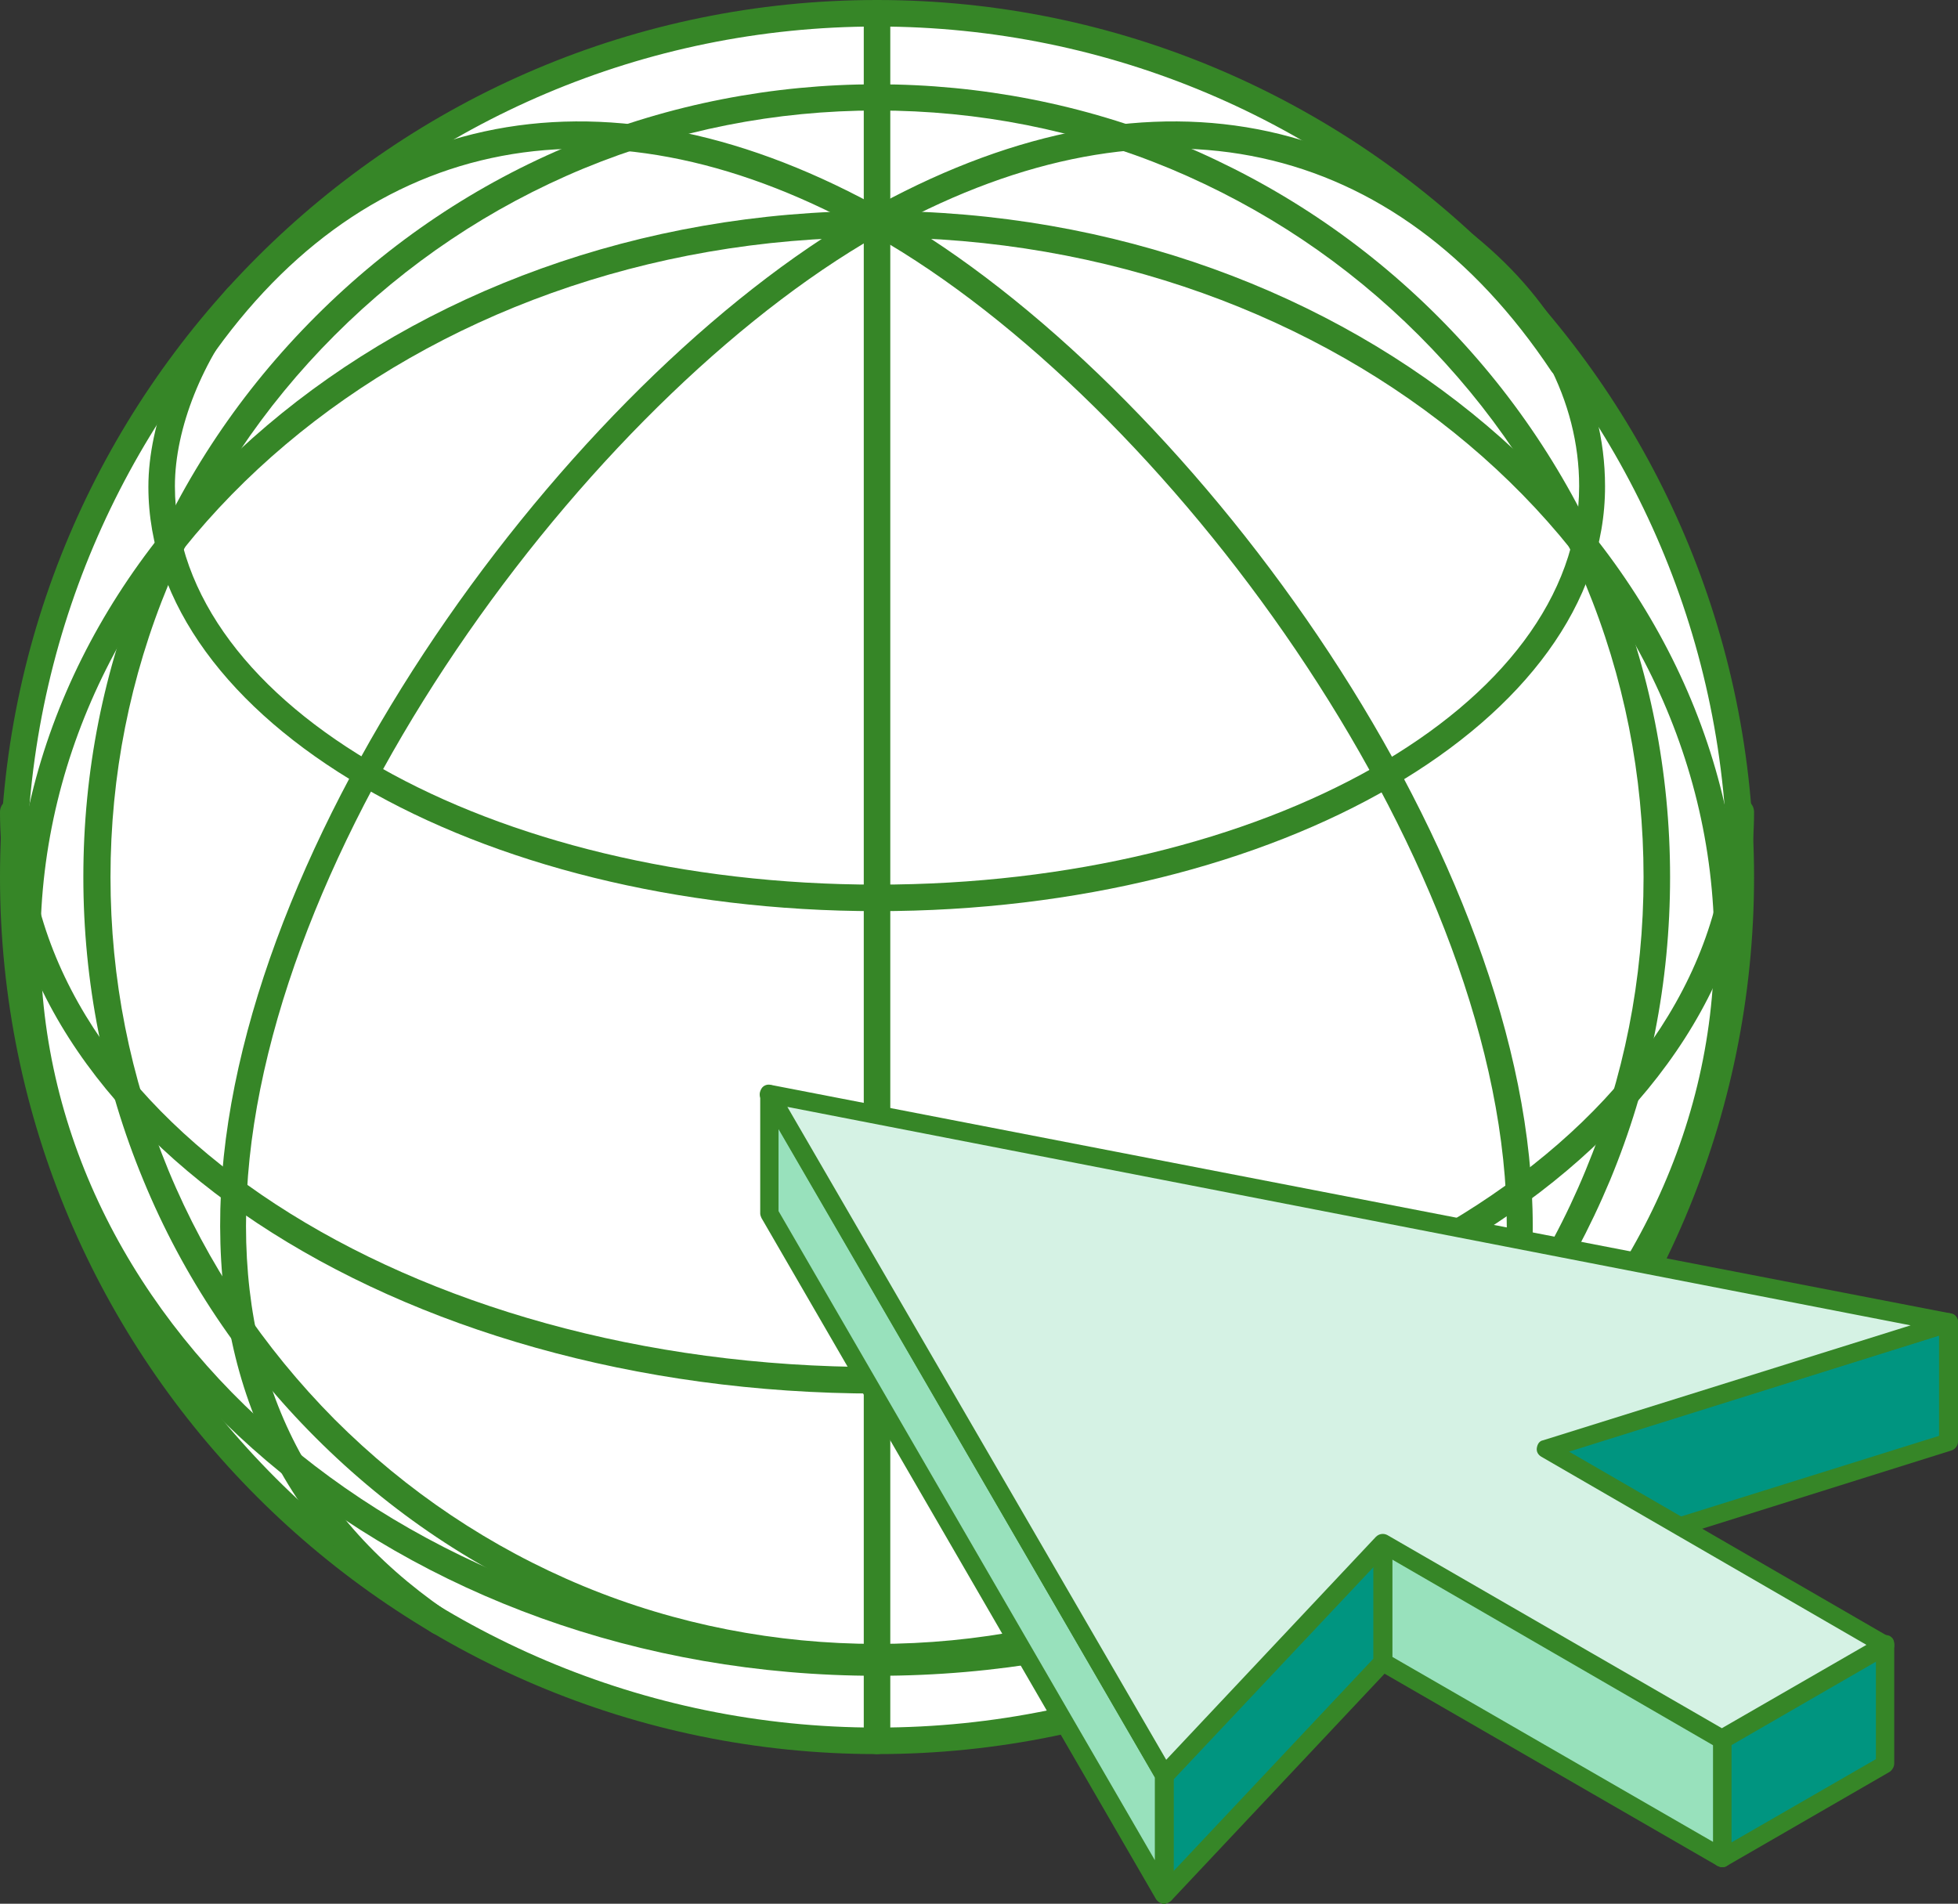 <?xml version="1.0" encoding="utf-8"?>
<!-- Generator: Adobe Illustrator 26.2.1, SVG Export Plug-In . SVG Version: 6.00 Build 0)  -->
<svg version="1.1" id="Layer_1" xmlns="http://www.w3.org/2000/svg" xmlns:xlink="http://www.w3.org/1999/xlink" x="0px" y="0px"
	 viewBox="0 0 310.1 301.5" style="enable-background:new 0 0 310.1 301.5;" xml:space="preserve">
<rect x="0" y="0" width="310.1" height="301.5" fill="#333333" stroke="none"/>
<style type="text/css">
	
		.st0{clip-path:url(#SVGID_00000036954686302023959650000003244625836289715602_);fill-rule:evenodd;clip-rule:evenodd;fill:#FFFFFF;}
	
		.st1{clip-path:url(#SVGID_00000036954686302023959650000003244625836289715602_);fill-rule:evenodd;clip-rule:evenodd;fill:#368627;}
	
		.st2{clip-path:url(#SVGID_00000036954686302023959650000003244625836289715602_);fill-rule:evenodd;clip-rule:evenodd;fill:#009580;}
	
		.st3{clip-path:url(#SVGID_00000036954686302023959650000003244625836289715602_);fill-rule:evenodd;clip-rule:evenodd;fill:#98E1BC;}
	
		.st4{clip-path:url(#SVGID_00000036954686302023959650000003244625836289715602_);fill-rule:evenodd;clip-rule:evenodd;fill:#D5F2E4;}
</style>
<g>
	<defs>
		<rect id="SVGID_1_" width="310.1" height="301.5"/>
	</defs>
	<clipPath id="SVGID_00000048461864250403278360000010664247285021775744_">
		<use xlink:href="#SVGID_1_"  style="overflow:visible;"/>
	</clipPath>
	
		<path style="clip-path:url(#SVGID_00000048461864250403278360000010664247285021775744_);fill-rule:evenodd;clip-rule:evenodd;fill:#FFFFFF;" d="
		M138.9,2.1C63.3,2.1,2.1,63.3,2.1,138.9c0,75.5,61.2,136.8,136.8,136.8c75.5,0,136.8-61.2,136.8-136.8
		C275.7,63.3,214.4,2.1,138.9,2.1"/>
	
		<path style="clip-path:url(#SVGID_00000048461864250403278360000010664247285021775744_);fill-rule:evenodd;clip-rule:evenodd;fill:#368627;" d="
		M138.9,4.2C64.6,4.2,4.2,64.6,4.2,138.9c0,74.3,60.4,134.7,134.7,134.7c74.2,0,134.7-60.4,134.7-134.7
		C273.6,64.6,213.2,4.2,138.9,4.2 M138.9,277.8C62.3,277.8,0,215.5,0,138.9C0,62.3,62.3,0,138.9,0c76.5,0,138.9,62.3,138.9,138.9
		C277.8,215.5,215.4,277.8,138.9,277.8"/>
	
		<path style="clip-path:url(#SVGID_00000048461864250403278360000010664247285021775744_);fill-rule:evenodd;clip-rule:evenodd;fill:#FFFFFF;" d="
		M226.2,51.6c-11.4-11.4-25-20.6-40-26.8c-14.6-6-30.5-9.3-47.3-9.3c-16.8,0-32.7,3.3-47.2,9.3C76.6,31,63,40.2,51.6,51.6
		C40.2,63,31,76.6,24.8,91.6c-6,14.5-9.4,30.5-9.4,47.2c0,16.7,3.4,32.7,9.4,47.3c6.2,15.1,15.4,28.7,26.8,40.1
		c11.4,11.4,25,20.6,40.1,26.8c14.5,6,30.5,9.3,47.2,9.3c16.7,0,32.7-3.3,47.3-9.3c15.1-6.3,28.7-15.4,40-26.8
		c11.4-11.4,20.6-25,26.8-40.1c6.1-14.6,9.4-30.5,9.4-47.3c0-16.7-3.3-32.7-9.4-47.2C246.8,76.6,237.6,63,226.2,51.6"/>
	
		<path style="clip-path:url(#SVGID_00000048461864250403278360000010664247285021775744_);fill-rule:evenodd;clip-rule:evenodd;fill:#368627;" d="
		M138.9,17.5c-16.1,0-31.7,3.1-46.5,9.2c-14.7,6.1-28,15-39.4,26.4C41.7,64.4,32.8,77.7,26.7,92.5c-6.1,14.7-9.2,30.3-9.2,46.4
		s3.1,31.7,9.2,46.5c6.1,14.7,15,28,26.3,39.4c11.4,11.4,24.7,20.3,39.4,26.4c29.4,12.2,63.5,12.2,92.9,0c14.8-6.1,28-15,39.4-26.4
		c11.4-11.4,20.3-24.6,26.4-39.4c6.1-14.7,9.2-30.3,9.2-46.5c0-16.1-3.1-31.7-9.2-46.4c-6.1-14.8-15-28-26.4-39.4
		c-11.4-11.4-24.6-20.2-39.4-26.4C170.6,20.6,155,17.5,138.9,17.5 M138.9,264.5c-16.7,0-32.8-3.2-48.1-9.5
		c-15.3-6.3-29-15.5-40.8-27.3c-11.8-11.8-21-25.5-27.3-40.8c-6.3-15.2-9.5-31.4-9.5-48c0-16.7,3.2-32.8,9.5-48
		c6.3-15.3,15.5-29,27.3-40.8c11.8-11.8,25.5-21,40.8-27.3c30.5-12.6,65.6-12.6,96.1,0c15.3,6.4,29,15.5,40.8,27.3
		c11.8,11.8,20.9,25.5,27.3,40.8c6.3,15.2,9.5,31.4,9.5,48c0,16.7-3.2,32.8-9.5,48c-6.4,15.3-15.5,29-27.3,40.8
		c-11.8,11.8-25.5,21-40.8,27.3C171.7,261.3,155.5,264.5,138.9,264.5"/>
	
		<path style="clip-path:url(#SVGID_00000048461864250403278360000010664247285021775744_);fill-rule:evenodd;clip-rule:evenodd;fill:#368627;" d="
		M138.9,37.6C65.8,37.6,6.4,87.8,6.4,149.4c0,61.7,59.4,111.8,132.6,111.8c73.1,0,132.5-50.1,132.5-111.8
		C271.4,87.8,212,37.6,138.9,37.6 M138.9,265.4c-75.4,0-136.7-52-136.7-116c0-64,61.3-116,136.7-116c75.3,0,136.7,52,136.7,116
		C275.6,213.3,214.3,265.4,138.9,265.4"/>
	
		<path style="clip-path:url(#SVGID_00000048461864250403278360000010664247285021775744_);fill-rule:evenodd;clip-rule:evenodd;fill:#368627;" d="
		M138.9,220.7C62.3,220.7,0,179.4,0,128.6c0-1.2,1-2.1,2.1-2.1c1.1,0,2.1,0.9,2.1,2.1c0,48.5,60.4,87.9,134.7,87.9
		c74.2,0,134.7-39.4,134.7-87.9c0-1.2,0.9-2.1,2.1-2.1c1.1,0,2.1,0.9,2.1,2.1C277.8,179.4,215.4,220.7,138.9,220.7"/>
	
		<path style="clip-path:url(#SVGID_00000048461864250403278360000010664247285021775744_);fill-rule:evenodd;clip-rule:evenodd;fill:#368627;" d="
		M138.9,144.3c-63.6,0-115.4-30.2-115.4-67.2c0-10.1,4.8-22.1,12.4-31.3c0.7-0.9,2-1,2.9-0.3c0.9,0.7,1.1,2,0.3,2.9
		c-7,8.5-11.4,19.4-11.4,28.6c0,34.8,49.9,63.1,111.2,63.1c61.3,0,111.2-28.3,111.2-63.1c0-13.5-6.8-26.4-19.1-36.5
		c-0.9-0.7-1.1-2-0.4-2.9c0.8-0.9,2.1-1,2.9-0.3c13.3,10.8,20.7,24.9,20.7,39.7C254.3,114.1,202.5,144.3,138.9,144.3"/>
	
		<path style="clip-path:url(#SVGID_00000048461864250403278360000010664247285021775744_);fill-rule:evenodd;clip-rule:evenodd;fill:#368627;" d="
		M138.9,277.8c-1.2,0-2.1-0.9-2.1-2.1V2.1c0-1.2,0.9-2.1,2.1-2.1c1.1,0,2.1,0.9,2.1,2.1v273.6C141,276.8,140,277.8,138.9,277.8"/>
	
		<path style="clip-path:url(#SVGID_00000048461864250403278360000010664247285021775744_);fill-rule:evenodd;clip-rule:evenodd;fill:#368627;" d="
		M69.5,258.9c-0.4,0-0.8-0.1-1.2-0.4c-23.7-16.3-34.8-39.8-33.3-69.8c3.1-58.7,57.6-131,104.2-156.3c43.9-23.8,84-15.1,110,24.1
		c0.7,1,0.4,2.3-0.6,2.9c-0.9,0.6-2.2,0.4-2.9-0.6c-24.7-37.1-62.8-45.4-104.6-22.7c-45.7,24.8-99,95.4-102,152.8
		c-1.5,28.5,9.1,50.7,31.4,66.1c0.9,0.7,1.2,2,0.5,2.9C70.8,258.6,70.2,258.9,69.5,258.9"/>
	
		<path style="clip-path:url(#SVGID_00000048461864250403278360000010664247285021775744_);fill-rule:evenodd;clip-rule:evenodd;fill:#368627;" d="
		M208.3,258.9c-0.7,0-1.4-0.3-1.8-0.9c-0.7-0.9-0.4-2.2,0.5-2.9c22.4-15.4,33-37.7,31.5-66.1c-3.1-57.4-56.4-128.1-102-152.8
		C94.7,13.4,56.6,21.7,31.9,58.8c-0.6,1-1.9,1.2-2.9,0.6c-0.9-0.6-1.2-1.9-0.6-2.9c26-39.2,66.1-47.9,110-24.1
		c46.7,25.3,101.1,97.5,104.2,156.3c1.6,30-9.6,53.5-33.2,69.8C209.2,258.8,208.7,258.9,208.3,258.9"/>
	
		<polygon style="clip-path:url(#SVGID_00000048461864250403278360000010664247285021775744_);fill-rule:evenodd;clip-rule:evenodd;fill:#009580;" points="
		308.6,209.4 308.6,228.4 244.9,248.3 244.9,229.4 	"/>
	
		<path style="clip-path:url(#SVGID_00000048461864250403278360000010664247285021775744_);fill-rule:evenodd;clip-rule:evenodd;fill:#368627;" d="
		M246.3,230.5v15.9l60.8-19v-15.9L246.3,230.5z M244.9,249.8c-0.3,0-0.6-0.1-0.9-0.3c-0.4-0.3-0.6-0.7-0.6-1.2v-18.9
		c0-0.6,0.4-1.2,1-1.4l63.8-20c0.4-0.1,0.9,0,1.3,0.2c0.4,0.3,0.6,0.7,0.6,1.2v18.9c0,0.6-0.4,1.2-1,1.4l-63.7,20
		C245.1,249.8,245,249.8,244.9,249.8"/>
	
		<polygon style="clip-path:url(#SVGID_00000048461864250403278360000010664247285021775744_);fill-rule:evenodd;clip-rule:evenodd;fill:#009580;" points="
		298.5,260.4 298.5,279.4 272.7,294.3 272.7,275.3 	"/>
	
		<path style="clip-path:url(#SVGID_00000048461864250403278360000010664247285021775744_);fill-rule:evenodd;clip-rule:evenodd;fill:#368627;" d="
		M274.2,276.2v15.6l22.9-13.2V263L274.2,276.2z M272.7,295.7c-0.2,0-0.5-0.1-0.7-0.2c-0.5-0.3-0.7-0.7-0.7-1.3v-18.9
		c0-0.5,0.3-1,0.7-1.3l25.9-14.9c0.5-0.2,1-0.2,1.4,0c0.5,0.3,0.7,0.7,0.7,1.3v18.9c0,0.5-0.3,1-0.7,1.3l-25.8,14.9
		C273.2,295.7,273,295.7,272.7,295.7"/>
	
		<polygon style="clip-path:url(#SVGID_00000048461864250403278360000010664247285021775744_);fill-rule:evenodd;clip-rule:evenodd;fill:#98E1BC;" points="
		272.7,275.3 272.7,294.3 219,263.2 219,244.3 	"/>
	
		<path style="clip-path:url(#SVGID_00000048461864250403278360000010664247285021775744_);fill-rule:evenodd;clip-rule:evenodd;fill:#368627;" d="
		M220.5,262.4l50.8,29.3v-15.6l-50.8-29.3V262.4z M272.7,295.7c-0.2,0-0.5-0.1-0.7-0.2l-53.7-31c-0.5-0.3-0.7-0.7-0.7-1.3v-18.9
		c0-0.5,0.2-1,0.7-1.3c0.4-0.3,1-0.3,1.5,0l53.7,31c0.4,0.2,0.7,0.7,0.7,1.3v18.9c0,0.5-0.2,1-0.7,1.3
		C273.2,295.7,273,295.7,272.7,295.7"/>
	
		<polygon style="clip-path:url(#SVGID_00000048461864250403278360000010664247285021775744_);fill-rule:evenodd;clip-rule:evenodd;fill:#009580;" points="
		219,244.3 219,263.2 184.4,300 184.4,281.1 	"/>
	
		<path style="clip-path:url(#SVGID_00000048461864250403278360000010664247285021775744_);fill-rule:evenodd;clip-rule:evenodd;fill:#368627;" d="
		M185.8,281.7v14.7l31.7-33.7V248L185.8,281.7z M184.4,301.5c-0.2,0-0.4,0-0.5-0.1c-0.6-0.2-0.9-0.8-0.9-1.4v-18.9
		c0-0.4,0.2-0.7,0.4-1l34.6-36.8c0.4-0.4,1-0.6,1.6-0.4c0.6,0.2,0.9,0.8,0.9,1.4v18.9c0,0.4-0.1,0.7-0.4,1L185.5,301
		C185.2,301.3,184.7,301.5,184.4,301.5"/>
	
		<polygon style="clip-path:url(#SVGID_00000048461864250403278360000010664247285021775744_);fill-rule:evenodd;clip-rule:evenodd;fill:#98E1BC;" points="
		184.4,281.1 184.4,300 121.8,192.2 121.8,173.2 	"/>
	
		<path style="clip-path:url(#SVGID_00000048461864250403278360000010664247285021775744_);fill-rule:evenodd;clip-rule:evenodd;fill:#368627;" d="
		M123.3,191.8l59.6,102.8v-13.1l-59.6-102.8V191.8z M184.4,301.5c-0.5,0-1-0.3-1.3-0.7l-62.5-107.9c-0.1-0.2-0.2-0.5-0.2-0.7v-18.9
		c0-0.7,0.5-1.2,1.1-1.4c0.6-0.2,1.3,0.1,1.6,0.7l62.6,107.9c0.2,0.2,0.2,0.5,0.2,0.7V300c0,0.7-0.5,1.2-1.1,1.4
		C184.6,301.5,184.5,301.5,184.4,301.5"/>
	
		<polygon style="clip-path:url(#SVGID_00000048461864250403278360000010664247285021775744_);fill-rule:evenodd;clip-rule:evenodd;fill:#D5F2E4;" points="
		121.8,173.2 308.6,209.4 244.8,229.4 298.5,260.4 272.7,275.3 219,244.3 184.4,281.1 	"/>
	
		<path style="clip-path:url(#SVGID_00000048461864250403278360000010664247285021775744_);fill-rule:evenodd;clip-rule:evenodd;fill:#368627;" d="
		M124.7,175.3l60,103.4l33.2-35.3c0.5-0.5,1.2-0.6,1.8-0.3l53,30.6l22.9-13.2l-51.5-29.8c-0.5-0.3-0.8-0.8-0.7-1.4
		c0.1-0.6,0.4-1.1,1-1.2l58.2-18.2L124.7,175.3z M184.4,282.5h-0.2c-0.4-0.1-0.9-0.3-1.1-0.7L120.5,174c-0.3-0.5-0.2-1.1,0.1-1.6
		c0.3-0.5,0.9-0.7,1.4-0.6L308.9,208c0.7,0.1,1.2,0.7,1.2,1.4c0,0.7-0.4,1.3-1,1.5l-60.6,19l50.8,29.4c0.5,0.3,0.7,0.7,0.7,1.3
		c0,0.5-0.3,1-0.7,1.3l-25.8,14.9c-0.4,0.3-1,0.3-1.5,0l-52.7-30.5l-33.8,35.9C185.2,282.4,184.7,282.5,184.4,282.5"/>
</g>
</svg>
